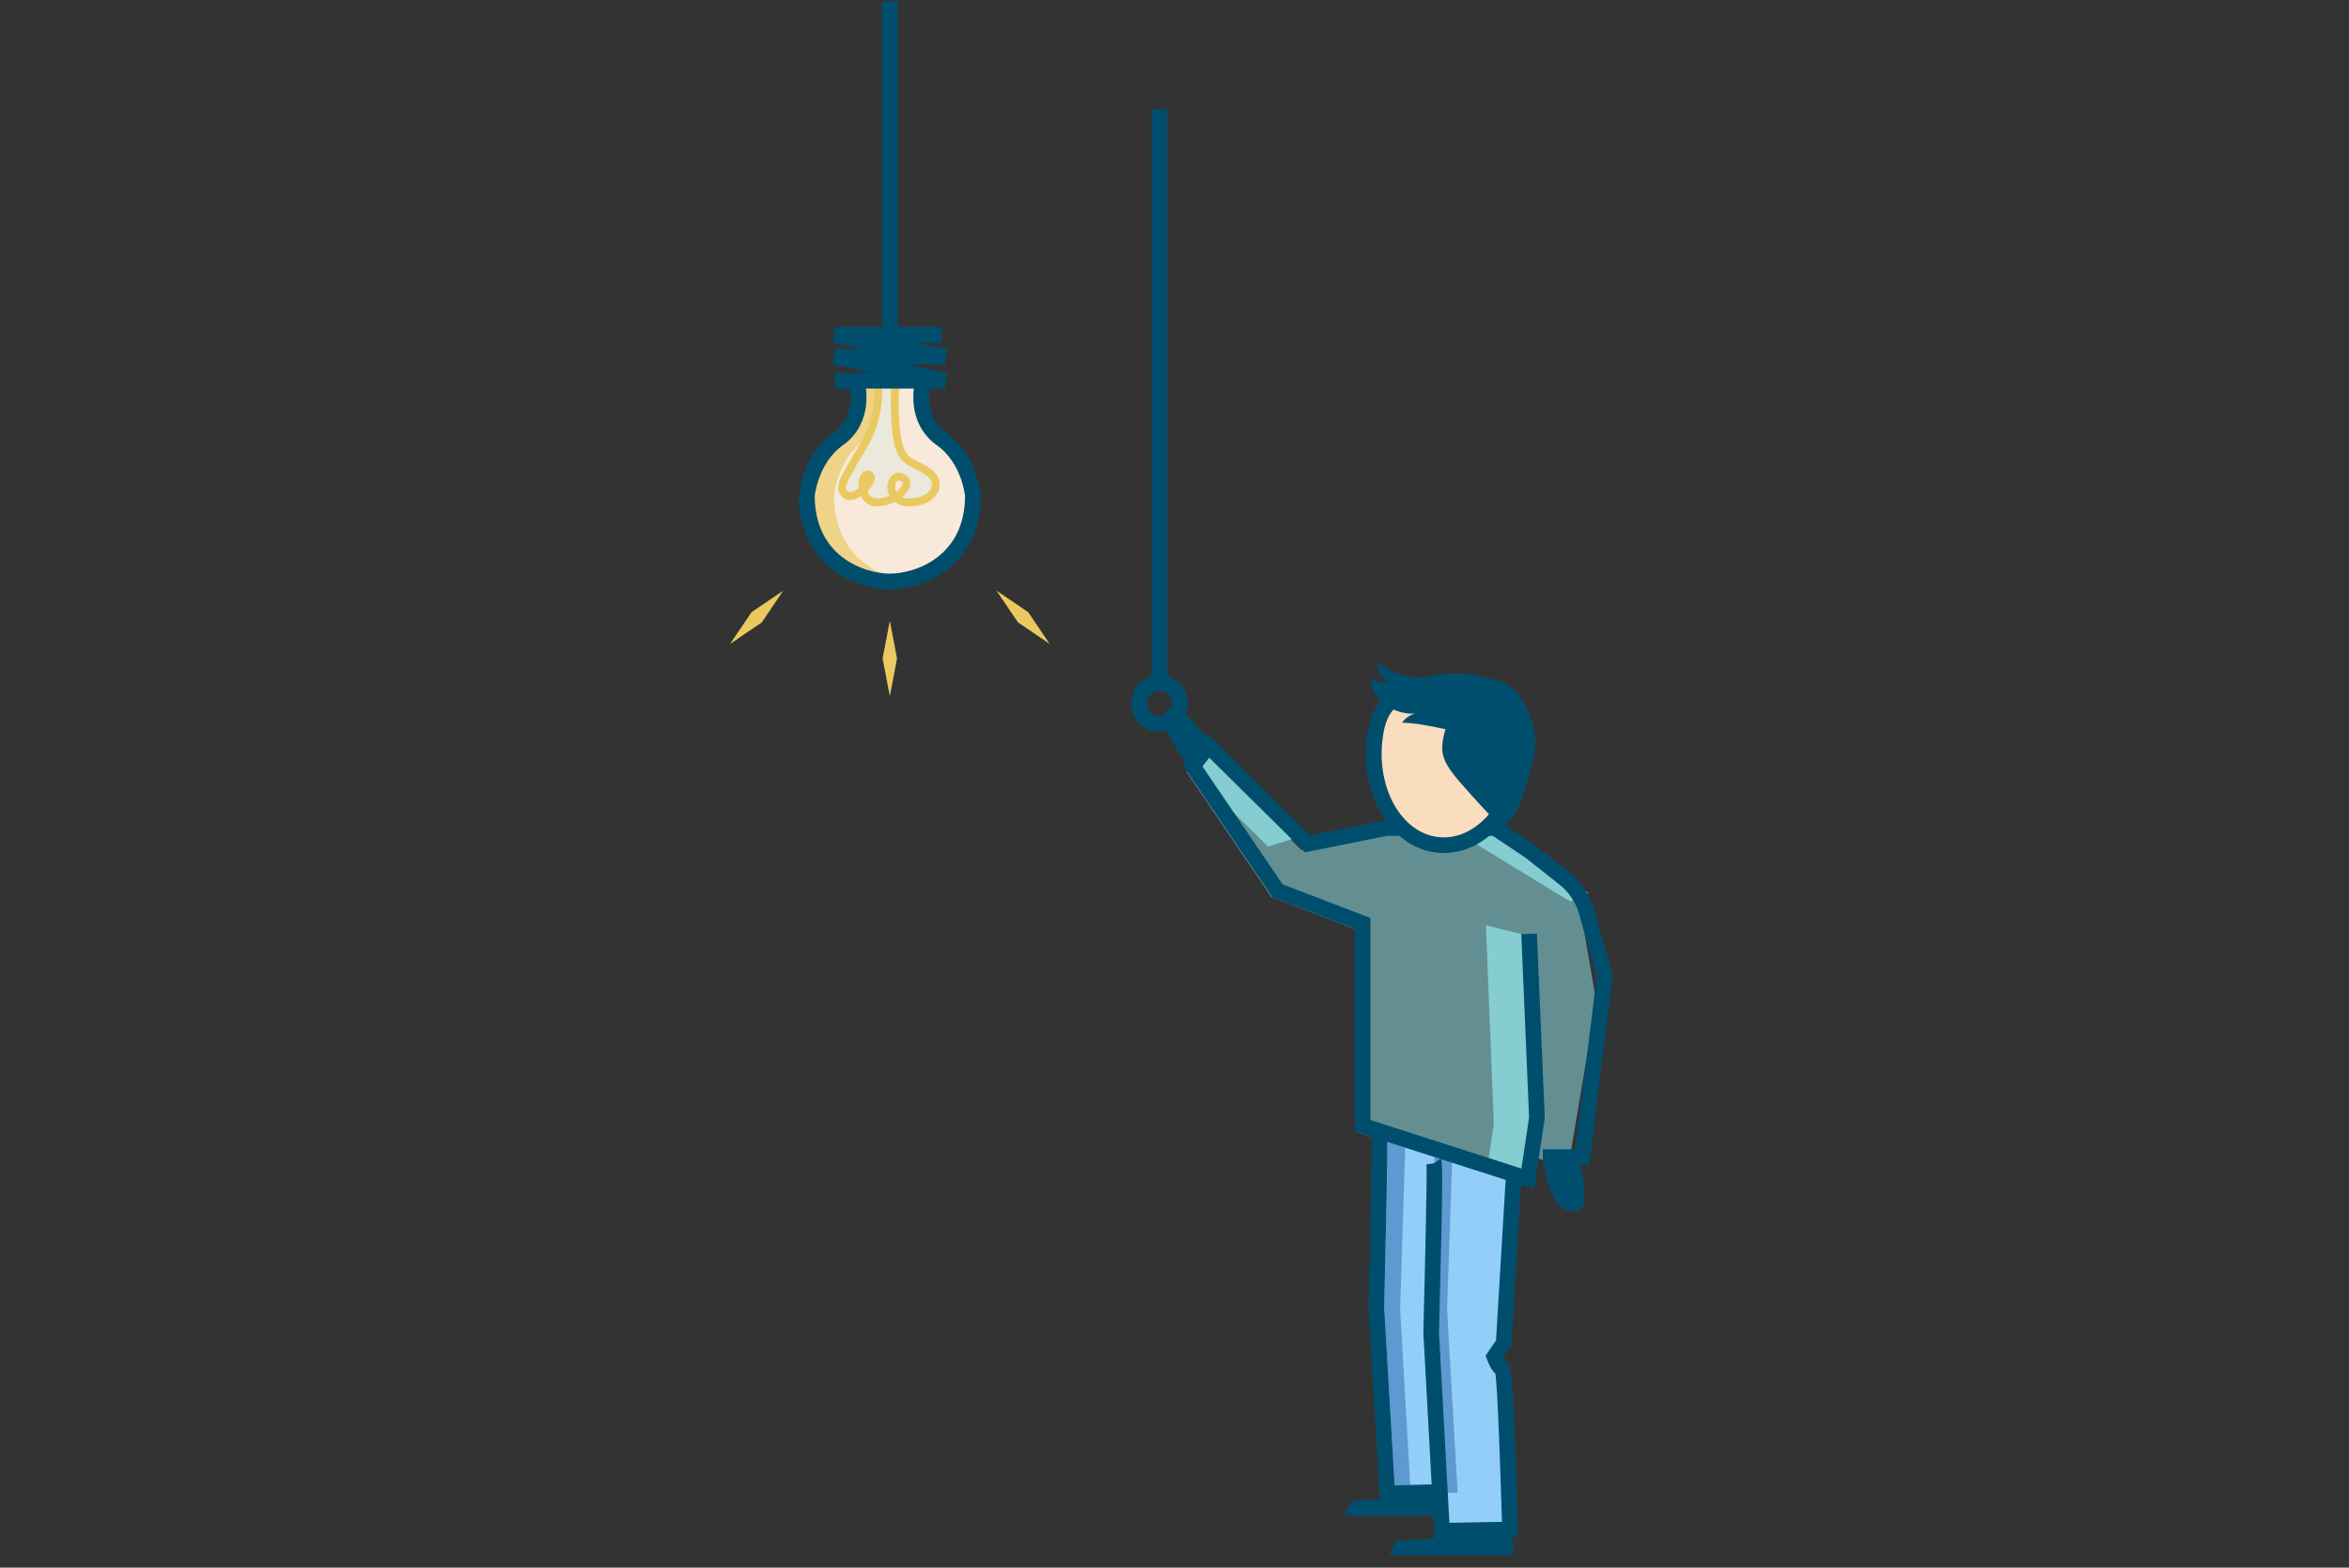 <?xml version="1.0" encoding="UTF-8" standalone="no"?>
<!DOCTYPE svg PUBLIC "-//W3C//DTD SVG 1.1//EN" "http://www.w3.org/Graphics/SVG/1.1/DTD/svg11.dtd">
<svg width="100%" height="100%" viewBox="0 0 1290 861" version="1.1" xmlns="http://www.w3.org/2000/svg" xmlns:xlink="http://www.w3.org/1999/xlink" xml:space="preserve" xmlns:serif="http://www.serif.com/" style="fill-rule:evenodd;clip-rule:evenodd;stroke-linejoin:round;">
    <rect x="0" y="0" width="1290" height="861" fill="#333333" stroke="none"/>
    <g id="Symbols" transform="matrix(4.324,0,0,4.324,400.939,-2.058)">
        <g id="Group-58">
            <g id="Symbols1" serif:id="Symbols">
                <g id="Group-581" serif:id="Group-58">
                    <path id="Fill-1" d="M101.631,147.233L100.474,151L79.535,144.26L79.535,118.55L68.742,114.404L58,98.571L59.983,96L72.544,108.435L82.505,106.436L96.34,106.437L107.746,114.57L110,127.666L106.405,149.016L101.631,147.233Z" style="fill:rgb(134,205,210);fill-opacity:0.6;"/>
                    <path id="Fill-2" d="M68.323,108L59.752,99.581L59,98.481L60.928,96L72,106.876L68.323,108Z" style="fill:rgb(134,205,210);"/>
                    <path id="Fill-3" d="M106.715,115L92,106L97.073,106L109,113.895L106.715,115Z" style="fill:rgb(134,205,210);"/>
                    <path id="Fill-4" d="M97,143.281L96,118L101.049,119.27L102,143.281L100.834,151L96.157,148.855L97,143.281Z" style="fill:rgb(134,205,210);"/>
                    <path id="Fill-5" d="M94,193L78,193L78.853,191.174L93.615,190L94,193Z" style="fill:rgb(0,78,109);"/>
                    <g id="Group-57">
                        <path id="Fill-6" d="M89.426,148.22C89.595,148.461 89.043,169.818 89.043,169.818L90.419,194.913L99.051,194.759C99.051,194.759 98.495,174.301 98.057,174.301C97.62,174.301 97.066,172.809 97.066,172.809L98.253,171.07L99.52,149.939L99.52,148.94L82.473,143.47C82.599,136.76 82.079,166.591 82.079,166.591L83.466,190.164L89.643,190.011" style="fill:rgb(146,206,247);"/>
                        <path id="Fill-8" d="M91.707,147.946L89.426,147.448C89.552,147.701 89.033,166.591 89.033,166.591L90.418,190.165L92.4,190.066L91.058,166.817L91.707,147.946Z" style="fill:rgb(94,153,209);"/>
                        <path id="Fill-10" d="M89.48,195.925L100.072,195.736L100.044,194.731C99.52,175.468 99.361,173.524 98.409,173.33C98.344,173.226 98.268,173.081 98.192,172.921L99.227,171.402L100.512,149.999L98.529,149.881L97.277,170.736L95.956,172.675L96.135,173.157C96.504,174.151 96.88,174.686 97.207,174.97C97.479,177.041 97.838,186.992 98.031,193.784L91.358,193.903L90.034,169.765C90.597,148.159 90.485,147.998 90.239,147.648L88.612,148.792L89.425,148.219L88.449,148.381C88.539,149.282 88.259,161.678 88.049,169.793L89.48,195.925Z" style="fill:rgb(0,78,109);"/>
                        <path id="Fill-12" d="M85.748,145.956L83.467,145.46C83.591,145.712 83.073,166.591 83.073,166.591L84.459,190.165L86.44,190.066L85.097,166.816L85.748,145.956Z" style="fill:rgb(94,153,209);"/>
                        <path id="Fill-14" d="M82.53,191.182L89.668,191.004L89.618,189.015L84.401,189.146L83.071,166.534C83.598,144.494 83.509,144.314 83.361,144.019L81.584,144.909L82.473,144.464L81.49,144.596C81.556,145.431 81.285,158.194 81.086,166.568L82.53,191.182Z" style="fill:rgb(0,78,109);"/>
                        <g id="Group-18" transform="matrix(1,0,0,1,83.573,194.464)">
                            <path id="Fill-16" d="M15.999,3.536L0.149,3.536L0.995,1.793L15.618,0.672L15.999,3.536Z" style="fill:rgb(0,78,109);"/>
                        </g>
                        <g id="Group-21" transform="matrix(1,0,0,1,57.541,93.727)">
                            <path id="Fill-19" d="M44.583,57.785L45.929,48.791L45.925,48.695L44.932,25.323L42.947,25.408L43.936,48.683L42.965,55.177L23.792,49.018L23.792,23.356L12.634,19.078L2.453,4.104L3.312,2.991L15.474,15.007L25.871,12.923L39.331,12.924L43.533,15.737L47.75,19.074C48.994,20.056 49.875,21.371 50.298,22.875L52.527,30.78L49.818,52.727L45.673,52.727L45.673,54.716L51.573,54.716L54.548,30.625L52.211,22.335C51.672,20.423 50.556,18.757 48.981,17.512L44.701,14.131L39.934,10.935L25.578,10.954L16.118,12.849L3.113,0L0,4.03L11.342,20.713L21.805,24.723L21.805,50.469L44.583,57.785Z" style="fill:rgb(0,78,109);"/>
                        </g>
                        <path id="Fill-22" d="M89.961,107.804C84.83,107.317 81.189,101.45 81.828,94.702C82.469,87.953 86.414,87.935 91.545,88.421C96.676,88.909 101.048,89.718 100.409,96.467C99.769,103.216 95.09,108.292 89.961,107.804" style="fill:rgb(250,220,190);"/>
                        <path id="Fill-24" d="M97.586,87.104C95.069,86.008 92.217,85.754 89.516,86.249C89.018,86.34 88.524,86.456 88.02,86.502C87.328,86.564 86.628,86.493 85.947,86.351C84.561,86.062 83.213,85.467 82.19,84.487C82.074,85.671 82.848,86.886 83.972,87.279C83.1,87.214 82.238,87.022 81.422,86.711C81.306,87.571 81.721,88.424 82.277,89.089C83.423,90.455 85.235,91.23 87.013,91.116C86.342,91.283 85.736,91.701 85.339,92.269C88.463,92.356 91.476,93.394 94.571,93.822C95.524,93.954 96.546,94.017 97.397,93.565C98.554,92.953 99.21,91.418 99.583,90.223C100.047,88.734 98.825,87.642 97.586,87.104" style="fill:rgb(0,78,109);"/>
                        <path id="Fill-26" d="M101.523,91.181C101.983,92.334 102.29,93.562 102.281,94.801C102.271,96.084 101.928,97.339 101.575,98.572C101.365,99.302 101.151,100.031 100.932,100.759C100.376,102.605 99.662,104.612 97.99,105.568C96.228,103.769 94.52,101.918 92.867,100.019C92.258,99.319 91.653,98.609 91.173,97.816C90.901,97.367 90.669,96.889 90.549,96.378C90.371,95.625 90.446,94.833 90.608,94.075C91.109,91.704 92.476,89.544 94.358,88.027C95.021,87.494 95.836,86.839 96.722,86.777C97.618,86.713 98.519,87.288 99.195,87.816C100.292,88.671 101.014,89.907 101.523,91.181" style="fill:rgb(0,78,109);"/>
                        <path id="Fill-28" d="M99.419,96.373C99.131,99.422 97.966,102.193 96.139,104.175C94.38,106.083 92.219,107.02 90.053,106.814C85.479,106.382 82.23,100.987 82.818,94.796C83.343,89.253 85.978,88.891 91.45,89.412C93.001,89.56 94.37,89.725 95.518,90.026C98.314,90.763 99.804,92.31 99.419,96.373M89.866,108.794C92.664,109.061 95.41,107.899 97.598,105.524C99.718,103.224 101.067,100.039 101.398,96.56C102.167,88.434 96.082,87.852 91.639,87.431C87.171,87.007 81.61,86.479 80.839,94.609C80.203,101.32 83.593,107.253 88.567,108.564C88.989,108.675 89.422,108.753 89.866,108.794" style="fill:rgb(0,78,109);"/>
                        <path id="Fill-30" d="M60.811,94.482C60.811,94.482 57.803,90.708 56.789,90.42C56.265,90.273 53.502,90.017 56.63,95.564C57.224,96.617 58.78,98.092 58.78,98.092L60.811,94.482Z" style="fill:rgb(0,78,109);"/>
                        <path id="Fill-32" d="M107.859,147.762C107.859,147.762 109.125,152.88 108.171,153.929C107.681,154.469 104.713,155.487 103.452,149.125C103.213,147.918 103.436,146.902 103.436,146.902L107.859,147.762Z" style="fill:rgb(0,78,109);"/>
                        <path id="Fill-34" d="M20.288,88.899L21.205,84.115L20.288,79.331L19.371,84.115L20.288,88.899Z" style="fill:rgb(235,201,97);"/>
                        <path id="Fill-36" d="M-0,82.265L4.027,79.531L6.758,75.498L2.73,78.233L-0,82.265Z" style="fill:rgb(235,201,97);"/>
                        <path id="Fill-38" d="M40.592,82.265L36.565,79.531L33.835,75.498L37.863,78.233L40.592,82.265Z" style="fill:rgb(235,201,97);"/>
                        <path id="Fill-40" d="M24.44,49.319C24.44,49.319 23.31,53.718 26.859,56.233C30.408,58.748 30.843,63.399 30.843,63.399C30.843,71.823 24.004,74.339 20.296,74.339C16.588,74.339 9.749,71.823 9.749,63.399C9.749,63.399 10.184,58.748 13.733,56.233C17.282,53.718 16.152,49.319 16.152,49.319" style="fill:rgb(249,233,219);"/>
                        <path id="Fill-42" d="M13.201,63.399C13.201,63.399 13.638,58.749 17.187,56.234C20.736,53.719 19.605,49.319 19.605,49.319L17.094,49.319C17.094,49.319 18.224,53.719 14.675,56.234C11.126,58.749 10.691,63.399 10.691,63.399C10.691,71.823 17.53,74.338 21.239,74.338C21.625,74.338 22.051,74.304 22.493,74.245C18.684,73.741 13.201,70.946 13.201,63.399" style="fill:rgb(235,201,97);fill-opacity:0.68;"/>
                        <path id="Stroke-44" d="M24.44,49.319C24.44,49.319 23.31,53.718 26.859,56.233C30.408,58.748 30.843,63.399 30.843,63.399C30.843,71.823 24.004,74.339 20.296,74.339C16.588,74.339 9.749,71.823 9.749,63.399C9.749,63.399 10.184,58.748 13.733,56.233C17.282,53.718 16.152,49.319 16.152,49.319" style="fill:none;stroke:rgb(0,78,109);stroke-width:2px;"/>
                        <path id="Stroke-46" d="M21.245,48.158C21.245,48.158 20.618,50.129 21.054,54.863C21.491,59.6 23.004,58.888 25.138,60.397C27.273,61.904 25.765,64.336 22.711,64.293C19.655,64.251 20.115,60.462 21.789,61.091C23.464,61.719 21.538,64.043 18.901,64.293C16.265,64.545 16.456,60.361 17.603,60.773C18.839,61.216 15.803,64.299 14.652,63.291C13.661,62.423 14.339,61.528 16.892,57.17C19.74,52.308 18.566,48.158 18.566,48.158" style="fill:rgb(235,233,219);stroke:rgb(235,201,97);stroke-width:1px;stroke-linejoin:miter;"/>
                        <path id="Stroke-48" d="M13.264,48.832L27.328,48.832L13.264,45.771L27.328,45.771L13.264,43.006L26.868,43.006" style="fill:none;stroke:rgb(0,78,109);stroke-width:2px;stroke-linejoin:bevel;"/>
                        <g id="Group-52" transform="matrix(1,0,0,1,18.833,0)">
                            <path id="Stroke-50" d="M1.455,43.006L1.455,0.669" style="fill:none;stroke:rgb(0,78,109);stroke-width:2px;stroke-linejoin:miter;"/>
                        </g>
                        <path id="Stroke-53" d="M51.93,89.827C51.93,91.264 53.093,92.429 54.528,92.429C55.963,92.429 57.126,91.264 57.126,89.827C57.126,88.391 55.963,87.226 54.528,87.226C53.093,87.226 51.93,88.391 51.93,89.827Z" style="fill:none;stroke:rgb(0,78,109);stroke-width:2px;"/>
                        <path id="Stroke-55" d="M54.528,87.226L54.528,14.321" style="fill:none;stroke:rgb(0,78,109);stroke-width:2px;stroke-linejoin:miter;"/>
                    </g>
                </g>
            </g>
        </g>
    </g>
</svg>
